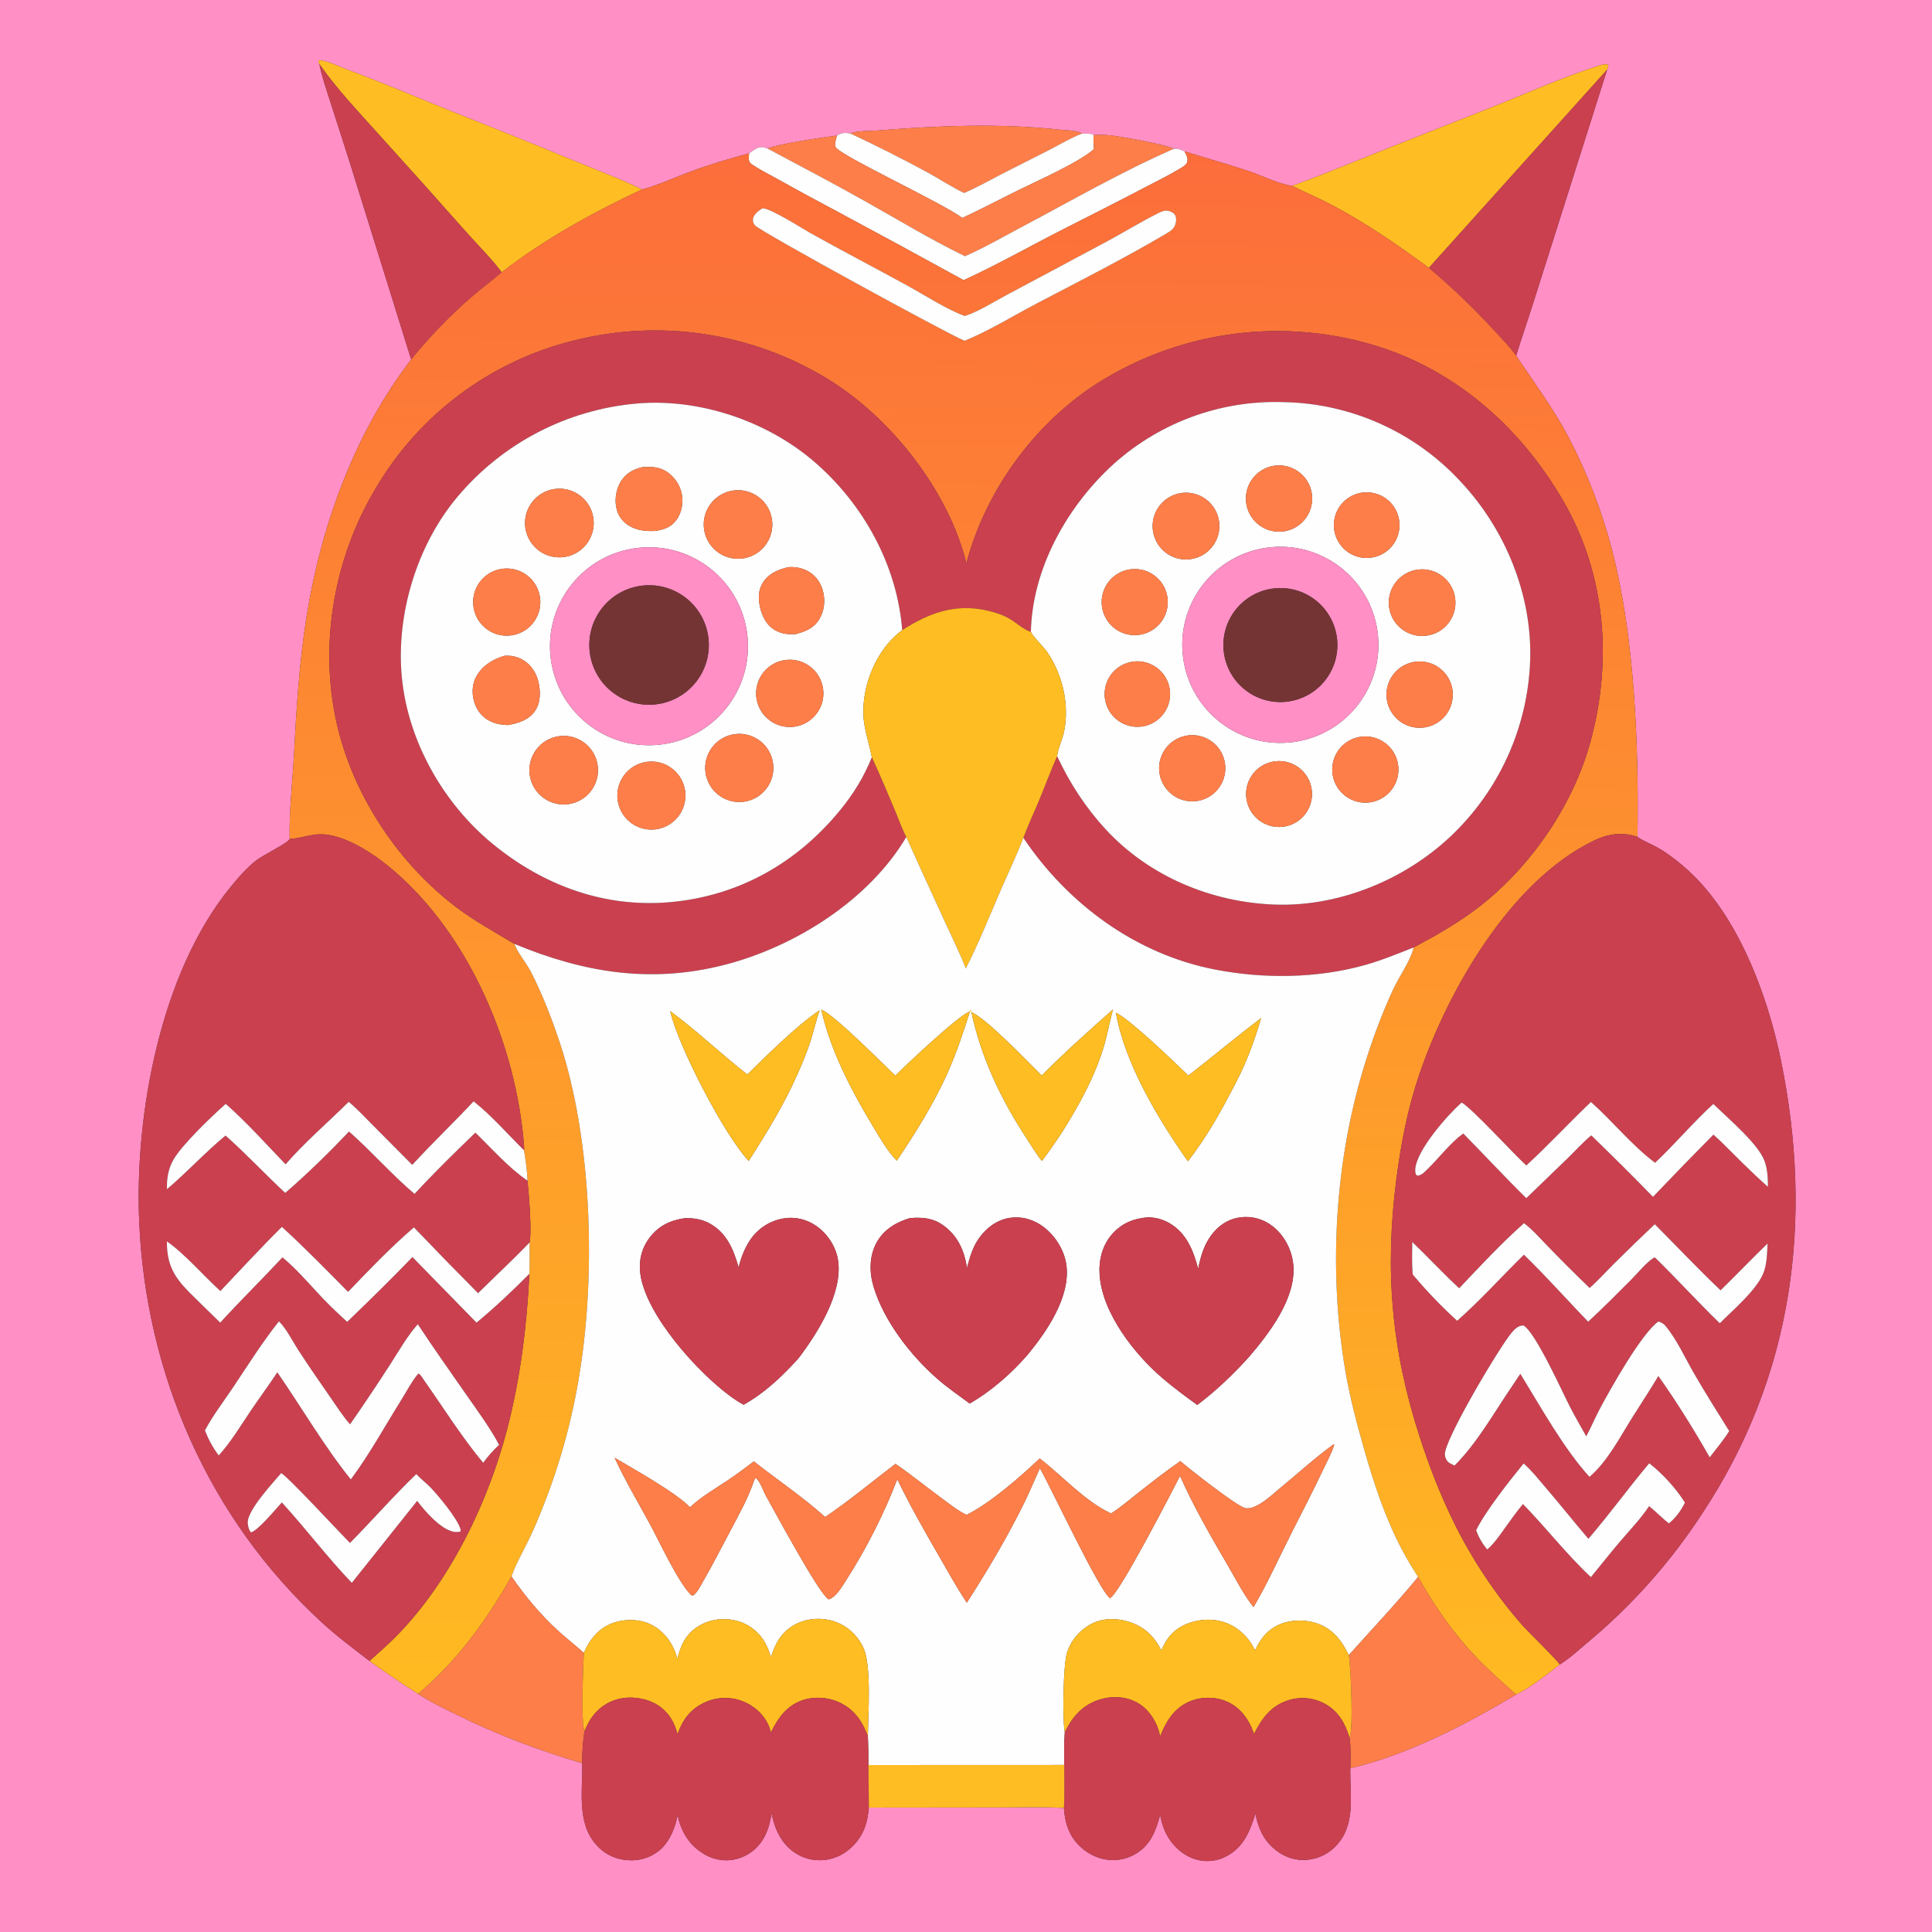 <?xml version="1.0" encoding="utf-8" ?>
<svg xmlns="http://www.w3.org/2000/svg" xmlns:xlink="http://www.w3.org/1999/xlink" width="1024" height="1024">
	<rect width="100%" height="100%" fill="#333333" stroke="none"/>
	<path fill="#FF8FC5" d="M0 0L1024 0L1024 1024L0 1024L0 0ZM340.232 100.412C329.186 94.977 317.463 90.595 306.066 85.926C284.265 76.905 262.383 68.083 240.422 59.46C221.302 51.752 202.338 43.592 182.988 36.482C178.701 34.906 173.786 32.28 169.247 31.897L168.702 32.448L169.26 33.91C170.69 40.993 173.152 47.944 175.356 54.817L185.285 85.775L217.93 190.56C188.227 229.082 170.417 277.931 162.674 325.636C158.706 350.081 157.118 375.029 155.835 399.742C155.065 414.582 153.199 429.844 153.523 444.663C153.431 444.814 153.357 444.976 153.247 445.115C151.535 447.283 139.436 453.296 136.047 455.853C130.913 459.725 125.904 465.591 121.876 470.549C85.276 515.603 71.4 590.109 73.762 647.01C77.12 727.943 110.57 804.82 170.472 859.828C178.466 867.169 187.231 873.753 195.845 880.339C204.269 886.412 212.87 892.237 221.637 897.804C228.25 902.169 235.494 905.587 242.591 909.084C264.242 919.753 285.5 927.684 308.617 934.536C308.89 949.993 305.231 967.84 317.769 979.57C322.8 984.278 329.472 986.411 336.312 985.948C342.611 985.522 348.445 982.657 352.432 977.734C356.107 973.196 357.949 967.773 359.167 962.142C360.865 970.257 364.779 977.112 371.763 981.826C377.024 985.378 383.256 986.873 389.508 985.499C395.734 984.167 401.131 980.317 404.418 974.864C407.025 970.611 408.05 966.087 408.988 961.25C410.592 969.495 414.217 977.335 421.467 982.111C426.863 985.632 433.456 986.812 439.738 985.38C446.516 983.851 452.38 979.251 456.025 973.4C459.036 968.567 459.946 963.585 460.518 958.049L530.517 957.969C541.571 958.005 552.908 957.536 563.928 958.265C564.165 962.796 565.13 967.548 567.175 971.614C570.376 977.978 576.537 982.969 583.365 984.972C589.473 986.746 596.041 985.958 601.557 982.791C609.74 978.127 612.55 970.556 614.881 962.005C615.538 965.038 616.268 967.999 617.584 970.825C620.629 977.366 626.05 982.897 632.966 985.25C638.57 987.181 644.725 986.69 649.953 983.896C659.272 978.957 662.368 970.709 665.403 961.305C666.601 967.302 668.479 972.644 672.656 977.298C677.17 982.327 683.462 985.713 690.293 985.831C696.703 985.974 702.897 983.512 707.458 979.006C719.027 967.557 715.368 951.844 715.688 937.206C746.743 929.874 776.287 914.249 803.576 898.158C811.794 894.047 819.415 887.782 826.715 882.232C831.937 878.949 836.893 874.386 841.61 870.42C865.18 850.739 885.672 827.641 902.405 801.894C950.632 728.899 961.307 646.302 943.825 561.486C936.559 526.234 920.294 482.98 892.322 459.181C887.927 455.441 883.159 451.782 878.096 448.99C874.995 447.279 871.393 445.938 868.482 443.963L867.905 443.563C868.619 395.4 866.475 338.302 854.453 291.689C849.053 270.861 841.29 250.719 831.315 231.654C823.325 216.488 813.071 202.778 803.6 188.547C806.449 179.171 809.695 169.927 812.644 160.583L851.831 36.894L852.502 34.996L852.045 34.172C849.924 33.864 847.631 34.743 845.622 35.401C827.36 41.379 809.602 49.234 791.789 56.409L739.309 77.136C721.189 84.356 703.194 91.788 684.879 98.523C677.538 97.518 668.925 93.059 661.704 90.65C650.493 86.911 639.049 83.791 627.784 80.195C627.393 80.036 626.998 79.887 626.612 79.719C624.809 78.932 624.104 78.69 622.095 78.894C618.349 76.647 593.793 72.305 588.244 71.71C585.411 71.406 582.588 71.469 579.746 71.574C578.299 70.571 575.291 70.845 573.532 70.77C573.344 70.673 573.159 70.57 572.968 70.478C570.061 69.069 565.028 69.097 561.743 68.736C529.668 65.209 497.226 66.64 465.143 69.153C460.671 69.503 454.85 69.234 450.633 70.7C447.756 70.279 446.153 70.271 443.663 71.829C436.893 72.757 411.674 76.327 406.847 78.737C404.778 77.933 403.213 77.622 401.114 78.61C399.652 79.299 398.401 80.419 397.029 81.272C386.285 84.199 375.782 87.313 365.343 91.197C357.137 94.251 348.699 98.282 340.232 100.412Z"/>
	<path fill="#FEBD23" d="M169.26 33.91L168.702 32.448L169.247 31.897C173.786 32.28 178.701 34.906 182.988 36.482C202.338 43.592 221.302 51.752 240.422 59.46C262.383 68.083 284.265 76.905 306.066 85.926C317.463 90.595 329.186 94.977 340.232 100.412C314.156 112.681 288.742 126.63 265.902 144.341C260.352 136.843 253.164 129.839 246.963 122.837C231.523 105.401 215.983 88.053 200.344 70.795C189.65 58.854 178.412 47.104 169.26 33.91Z"/>
	<path fill="#FEBD23" d="M851.831 36.894L757.337 141.978C740.803 129.788 724.452 118.541 706.275 108.848C699.263 105.109 691.985 102.049 684.879 98.523C703.194 91.788 721.189 84.356 739.309 77.136L791.789 56.409C809.602 49.234 827.36 41.379 845.622 35.401C847.631 34.743 849.924 33.864 852.045 34.172L852.502 34.996L851.831 36.894Z"/>
	<path fill="#CA404F" d="M169.26 33.91C178.412 47.104 189.65 58.854 200.344 70.795C215.983 88.053 231.523 105.401 246.963 122.837C253.164 129.839 260.352 136.843 265.902 144.341C260.721 148.793 255.206 152.847 250.041 157.321C238.563 167.263 227.465 178.751 217.93 190.56L185.285 85.775L175.356 54.817C173.152 47.944 170.69 40.993 169.26 33.91Z"/>
	<path fill="#CA404F" d="M757.337 141.978L851.831 36.894L812.644 160.583C809.695 169.927 806.449 179.171 803.6 188.547C800.3 183.966 796.204 179.795 792.378 175.651C781.427 163.692 769.723 152.444 757.337 141.978Z"/>
	<path fill="#FE7E49" d="M450.633 70.7C454.85 69.234 460.671 69.503 465.143 69.153C497.226 66.64 529.668 65.209 561.743 68.736C565.028 69.097 570.061 69.069 572.968 70.478C573.159 70.57 573.344 70.673 573.532 70.77C567.661 73.001 561.915 76.478 556.329 79.356L531.074 92.153C524.441 95.581 517.856 99.35 510.985 102.271C504.232 99.034 497.799 94.736 491.203 91.152C477.882 83.94 464.353 77.12 450.633 70.7Z"/>
	<path fill="#FEFEFE" d="M443.663 71.829C446.153 70.271 447.756 70.279 450.633 70.7C464.353 77.12 477.882 83.94 491.203 91.152C497.799 94.736 504.232 99.034 510.985 102.271C517.856 99.35 524.441 95.581 531.074 92.153L556.329 79.356C561.915 76.478 567.661 73.001 573.532 70.77C575.291 70.845 578.299 70.571 579.746 71.574C579.342 74.016 579.662 76.629 579.776 79.095C571.525 86.232 550.931 95.323 540.5 100.451C530.322 105.454 520.328 110.761 510.025 115.515C499.961 107.822 445.739 82.705 442.951 78.041C441.999 76.447 443.181 73.457 443.663 71.829Z"/>
	<path fill="#FE7E49" d="M406.847 78.737C411.674 76.327 436.893 72.757 443.663 71.829C443.181 73.457 441.999 76.447 442.951 78.041C445.739 82.705 499.961 107.822 510.025 115.515C520.328 110.761 530.322 105.454 540.5 100.451C550.931 95.323 571.525 86.232 579.776 79.095C579.662 76.629 579.342 74.016 579.746 71.574C582.588 71.469 585.411 71.406 588.244 71.71C593.793 72.305 618.349 76.647 622.095 78.894C594.411 91 567.926 106.319 541.226 120.457C531.424 125.647 521.616 131.346 511.464 135.785C493.359 126.991 476.026 116.487 458.488 106.623C441.448 97.04 424.085 87.957 406.847 78.737Z"/>
	<path fill="#FEFEFE" d="M397.029 81.272C398.401 80.419 399.652 79.299 401.114 78.61C403.213 77.622 404.778 77.933 406.847 78.737C424.085 87.957 441.448 97.04 458.488 106.623C476.026 116.487 493.359 126.991 511.464 135.785C521.616 131.346 531.424 125.647 541.226 120.457C567.926 106.319 594.411 91 622.095 78.894C624.104 78.69 624.809 78.932 626.612 79.719C626.998 79.887 627.393 80.036 627.784 80.195C628.717 82.043 629.918 83.792 629.244 85.921C628.726 87.561 626.572 88.664 625.17 89.511C619.116 93.167 612.615 96.305 606.352 99.598C592.213 107.031 577.953 114.181 563.72 121.422C546.052 130.411 528.786 140.245 510.752 148.505C487.684 135.811 464.543 123.249 441.332 110.82C431.436 105.584 421.602 100.233 411.831 94.769C407.603 92.396 403.027 90.157 399.023 87.452C398.149 86.861 397.31 86.382 397.029 85.325C396.683 84.019 396.911 82.599 397.029 81.272Z"/>
	<defs>
		<linearGradient id="gradient_0" gradientUnits="userSpaceOnUse" x1="506.715" y1="898.476" x2="513.798" y2="80.984">
			<stop offset="0" stop-color="#FFBA21"/>
			<stop offset="1" stop-color="#FC6D3B"/>
		</linearGradient>
	</defs>
	<path fill="url(#gradient_0)" d="M627.784 80.195C639.049 83.791 650.493 86.911 661.704 90.65C668.925 93.059 677.538 97.518 684.879 98.523C691.985 102.049 699.263 105.109 706.275 108.848C724.452 118.541 740.803 129.788 757.337 141.978C769.723 152.444 781.427 163.692 792.378 175.651C796.204 179.795 800.3 183.966 803.6 188.547C813.071 202.778 823.325 216.488 831.315 231.654C841.29 250.719 849.053 270.861 854.453 291.689C866.475 338.302 868.619 395.4 867.905 443.563C859.841 440.794 852.346 441.922 844.801 445.558C800.667 466.829 767.562 524.748 752.301 569.363C746.132 587.394 742.575 605.981 740.121 624.862C733.867 672.983 737.431 715.15 752.404 761.367C757.493 777.076 763.345 792.229 770.653 807.065C780.064 826.171 792.502 845.041 806.552 861.031C810.195 865.176 825.425 879.843 826.715 882.232C819.415 887.782 811.794 894.047 803.576 898.158C797.228 892.388 790.66 886.766 784.63 880.664C771.671 867.553 760.554 851.939 751.629 835.842C748.586 831.067 745.651 826.258 743.011 821.246C734.186 804.498 728.202 786.386 723.042 768.235C719.191 754.689 715.583 741.196 713.184 727.303C704.09 674.627 707.232 617.188 722.73 566.032C726.948 552.111 732.233 537.686 738.353 524.5C741.613 517.477 746.951 510.326 749.089 502.894C749.159 502.648 749.223 502.401 749.29 502.154C752.895 500.125 756.587 498.256 760.177 496.199C769.738 490.721 779.266 484.65 787.758 477.611C813.584 456.202 834.296 425.206 843.073 392.752C854.643 349.97 851.085 304.503 828.717 265.774C805.348 225.313 769.293 193.957 723.75 181.688C677.472 169.137 628.089 175.754 586.747 200.044C550.739 220.986 522.839 258.368 512.203 298.49C502.754 260.268 472.2 221.295 438.724 200.889C398.34 176.209 349.7 168.883 303.838 180.571C259.858 191.52 222.134 219.704 199.164 258.774C176.424 296.596 168.526 344.068 179.339 387.006C188.519 423.454 211.735 457.943 241.614 480.675C251.391 488.114 262.145 493.96 272.644 500.281C272.732 500.502 272.817 500.723 272.907 500.942C274.962 505.902 279.07 510.491 281.551 515.375C287.577 527.237 292.618 540.228 296.788 552.865C313.72 604.171 315.849 674.623 307.256 727.547C303.478 751.548 297.077 775.062 288.168 797.667C285.765 803.818 283.249 809.983 280.351 815.916C277.222 822.322 273.493 828.821 271.087 835.535C257.542 859.457 242.633 879.89 221.637 897.804C212.87 892.237 204.269 886.412 195.845 880.339L204.007 872.991C235.691 844.18 258.028 798.795 268.725 757.789C275.747 730.869 279.257 702.864 280.587 675.114C280.79 669.624 280.647 664.066 280.673 658.569C282.005 652.247 280.262 632.707 279.584 625.771C279.423 620.449 278.575 614.948 277.74 609.693C277.819 609.01 277.839 608.368 277.788 607.681C273.852 554.98 249.142 495.912 208.337 461.165C198.636 452.904 182.758 441.97 169.532 442.191C164.265 442.279 159.317 444.271 154.174 444.625C153.957 444.64 153.74 444.65 153.523 444.663C153.199 429.844 155.065 414.582 155.835 399.742C157.118 375.029 158.706 350.081 162.674 325.636C170.417 277.931 188.227 229.082 217.93 190.56C227.465 178.751 238.563 167.263 250.041 157.321C255.206 152.847 260.721 148.793 265.902 144.341C288.742 126.63 314.156 112.681 340.232 100.412C348.699 98.282 357.137 94.251 365.343 91.197C375.782 87.313 386.285 84.199 397.029 81.272C396.911 82.599 396.683 84.019 397.029 85.325C397.31 86.382 398.149 86.861 399.023 87.452C403.027 90.157 407.603 92.396 411.831 94.769C421.602 100.233 431.436 105.584 441.332 110.82C464.543 123.249 487.684 135.811 510.752 148.505C528.786 140.245 546.052 130.411 563.72 121.422C577.953 114.181 592.213 107.031 606.352 99.598C612.615 96.305 619.116 93.167 625.17 89.511C626.572 88.664 628.726 87.561 629.244 85.921C629.918 83.792 628.717 82.043 627.784 80.195ZM404.166 110.34C402.14 111.674 399.501 113.402 399.101 116.032C398.905 117.325 399.301 118.576 400.204 119.507C403.773 123.183 501.607 176.655 511.239 180.648C524.39 175.257 536.814 167.501 549.398 160.911C572.426 148.852 595.659 137.105 618.057 123.885C620.629 122.278 622.476 121.345 623.174 118.127C623.507 116.591 623.555 114.781 622.481 113.502C621.514 112.35 619.439 111.561 617.919 111.63C616.312 111.702 614.502 112.644 613.076 113.367C604.438 117.744 596.057 122.872 587.531 127.501L533.421 156.397C526.403 160.114 518.931 164.959 511.436 167.481C502.38 164.355 489.972 156.322 481.095 151.463C463.995 142.102 446.691 133.084 429.67 123.585C424.364 120.624 409.174 110.753 404.166 110.34Z"/>
	<path fill="#FEFEFE" d="M511.239 180.648C501.607 176.655 403.773 123.183 400.204 119.507C399.301 118.576 398.905 117.325 399.101 116.032C399.501 113.402 402.14 111.674 404.166 110.34C409.174 110.753 424.364 120.624 429.67 123.585C446.691 133.084 463.995 142.102 481.095 151.463C489.972 156.322 502.38 164.355 511.436 167.481C518.931 164.959 526.403 160.114 533.421 156.397L587.531 127.501C596.057 122.872 604.438 117.744 613.076 113.367C614.502 112.644 616.312 111.702 617.919 111.63C619.439 111.561 621.514 112.35 622.481 113.502C623.555 114.781 623.507 116.591 623.174 118.127C622.476 121.345 620.629 122.278 618.057 123.885C595.659 137.105 572.426 148.852 549.398 160.911C536.814 167.501 524.39 175.257 511.239 180.648Z"/>
	<path fill="#CA404F" d="M478.193 333.994C475.47 299.279 457.356 266.625 430.928 244.174C406.005 223.001 370.481 211.066 337.734 213.852C300.542 217.04 266.163 234.947 242.233 263.595C220.887 289.111 209.862 325.709 212.952 358.691C216.128 392.597 234.727 425.521 260.918 447.109C288.014 469.443 320.8 481.48 356.142 478.075C392.178 474.604 422.735 457.057 445.442 429.219C452.559 420.493 457.865 411.819 462.094 401.345C466.524 410.85 470.564 420.582 474.642 430.243C476.496 434.636 478.139 439.43 480.363 443.626C460.423 477.256 421.128 501.932 383.788 511.45C344.721 521.408 309.342 515.497 272.644 500.281C262.145 493.96 251.391 488.114 241.614 480.675C211.735 457.943 188.519 423.454 179.339 387.006C168.526 344.068 176.424 296.596 199.164 258.774C222.134 219.704 259.858 191.52 303.838 180.571C349.7 168.883 398.34 176.209 438.724 200.889C472.2 221.295 502.754 260.268 512.203 298.49C522.839 258.368 550.739 220.986 586.747 200.044C628.089 175.754 677.472 169.137 723.75 181.688C769.293 193.957 805.348 225.313 828.717 265.774C851.085 304.503 854.643 349.97 843.073 392.752C834.296 425.206 813.584 456.202 787.758 477.611C779.266 484.65 769.738 490.721 760.177 496.199C756.587 498.256 752.895 500.125 749.29 502.154C740.828 505.469 732.373 508.977 723.615 511.447C698.176 518.624 669.703 518.895 643.886 513.859C601.915 505.672 566.012 479.162 542.408 444.082C544.874 437.372 548.014 430.8 550.756 424.19C553.977 416.422 556.876 408.478 560.302 400.802C567.009 415.122 575.401 428.078 586.153 439.698C609.16 464.564 642.198 478.301 675.848 479.457C709.46 480.612 743.967 466.544 768.436 443.689C794.481 419.312 809.796 385.602 811.023 349.95C812.131 315.147 797.75 280.317 774.041 255.121C749.86 228.974 716.068 213.812 680.461 213.132C646.212 211.939 612.91 224.502 587.983 248.019C564.59 270.266 547.11 302.141 546.381 334.933C542.755 333.809 539.013 330.386 535.722 328.333C532.001 326.012 527.111 324.442 522.846 323.506C506.012 319.811 492.22 324.94 478.193 333.994Z"/>
	<path fill="#FEFEFE" d="M546.381 334.933C547.11 302.141 564.59 270.266 587.983 248.019C612.91 224.502 646.212 211.939 680.461 213.132C716.068 213.812 749.86 228.974 774.041 255.121C797.75 280.317 812.131 315.147 811.023 349.95C809.796 385.602 794.481 419.312 768.436 443.689C743.967 466.544 709.46 480.612 675.848 479.457C642.198 478.301 609.16 464.564 586.153 439.698C575.401 428.078 567.009 415.122 560.302 400.802C560.73 396.543 563.078 392.184 563.954 387.922C566.878 373.691 563.347 357.878 555.203 345.868C552.697 342.173 548.939 339.154 546.646 335.422C546.549 335.264 546.469 335.096 546.381 334.933ZM676.681 246.713C666.98 247.399 659.68 255.833 660.393 265.532C661.106 275.231 669.561 282.507 679.258 281.766C688.916 281.029 696.156 272.615 695.446 262.955C694.736 253.295 686.343 246.031 676.681 246.713ZM723.213 260.982C716.925 261.403 711.356 265.191 708.656 270.886C705.955 276.581 706.547 283.291 710.201 288.426C713.856 293.561 720.002 296.317 726.267 295.631C735.675 294.601 742.533 286.239 741.702 276.812C740.872 267.384 732.656 260.351 723.213 260.982ZM624.691 261.582C615.145 263.747 609.17 273.251 611.357 282.793C613.543 292.334 623.061 298.288 632.597 296.08C642.103 293.878 648.033 284.398 645.854 274.887C643.674 265.376 634.207 259.424 624.691 261.582ZM671.101 290.339C642.758 294.475 623.102 320.759 627.145 349.116C631.188 377.472 657.407 397.215 685.777 393.265C714.279 389.297 734.134 362.929 730.072 334.44C726.01 305.951 699.577 286.183 671.101 290.339ZM599.57 301.697C593.29 302.368 587.858 306.366 585.35 312.163C582.843 317.959 583.649 324.656 587.46 329.692C591.272 334.728 597.498 337.323 603.758 336.484C613.258 335.211 619.972 326.541 618.826 317.025C617.681 307.508 609.101 300.679 599.57 301.697ZM753.264 301.763C743.511 302.033 735.824 310.16 736.097 319.913C736.37 329.666 744.499 337.35 754.252 337.074C764 336.798 771.68 328.673 771.407 318.925C771.135 309.176 763.012 301.494 753.264 301.763ZM598.703 351.02C589.391 353.298 583.69 362.695 585.971 372.006C588.252 381.317 597.651 387.015 606.962 384.73C616.267 382.446 621.96 373.053 619.681 363.748C617.401 354.442 608.01 348.744 598.703 351.02ZM749.24 350.88C739.772 352.632 733.476 361.674 735.117 371.161C736.758 380.649 745.725 387.051 755.231 385.522C761.481 384.516 766.707 380.229 768.915 374.297C771.123 368.364 769.97 361.703 765.899 356.857C761.827 352.011 755.464 349.728 749.24 350.88ZM628.708 389.932C619.154 391.703 612.858 400.901 614.666 410.449C616.473 419.996 625.695 426.256 635.235 424.413C644.725 422.579 650.945 413.417 649.147 403.921C647.349 394.425 638.211 388.17 628.708 389.932ZM720.479 390.618C711.054 392.354 704.765 401.329 706.35 410.779C707.935 420.23 716.809 426.661 726.283 425.227C732.548 424.279 737.815 420.027 740.063 414.103C742.312 408.179 741.192 401.504 737.134 396.638C733.076 391.772 726.71 389.471 720.479 390.618ZM674.314 403.756C664.927 405.737 658.892 414.916 660.796 424.32C662.699 433.724 671.829 439.834 681.248 438.008C690.777 436.16 696.974 426.9 695.048 417.386C693.122 407.873 683.812 401.752 674.314 403.756Z"/>
	<path fill="#FEFEFE" d="M462.094 401.345C457.865 411.819 452.559 420.493 445.442 429.219C422.735 457.057 392.178 474.604 356.142 478.075C320.8 481.48 288.014 469.443 260.918 447.109C234.727 425.521 216.128 392.597 212.952 358.691C209.862 325.709 220.887 289.111 242.233 263.595C266.163 234.947 300.542 217.04 337.734 213.852C370.481 211.066 406.005 223.001 430.928 244.174C457.356 266.625 475.47 299.279 478.193 333.994C467.388 341.901 460.349 355.6 458.285 368.608C456.103 382.359 459.478 388.713 462.094 401.345ZM340.468 247.589C335.542 248.81 331.713 250.797 328.979 255.309C326.386 259.587 325.571 265.485 326.941 270.298C328.034 274.137 330.672 277.209 334.175 279.081C338.274 281.271 343.053 281.674 347.62 281.381C352.286 280.576 355.845 279.361 358.721 275.281C361.379 271.513 362.211 266.325 361.357 261.842C360.396 257.004 357.536 252.752 353.418 250.036C349.184 247.295 345.281 247.382 340.468 247.589ZM293.563 259.238C283.588 260.857 276.84 270.292 278.531 280.255C280.223 290.218 289.706 296.897 299.657 295.133C309.506 293.387 316.101 284.022 314.427 274.161C312.753 264.3 303.436 257.636 293.563 259.238ZM387.002 260.301C377.355 262.575 371.309 272.16 373.412 281.846C375.515 291.532 384.992 297.747 394.714 295.816C401.157 294.536 406.409 289.878 408.448 283.633C410.488 277.388 408.999 270.528 404.553 265.691C400.107 260.854 393.397 258.793 387.002 260.301ZM338.028 290.395C309.276 293.675 288.607 319.613 291.83 348.372C295.054 377.131 320.952 397.85 349.717 394.682C378.561 391.505 399.349 365.52 396.117 336.683C392.885 307.845 366.859 287.107 338.028 290.395ZM417.883 300.597C412.59 301.805 407.608 303.86 404.484 308.571C401.763 312.673 401.819 317.447 402.903 322.093C403.999 326.789 406.296 331.281 410.536 333.849C414.159 336.042 417.758 336.347 421.895 336.038C427.165 334.612 431.41 332.929 434.372 327.979C437.042 323.519 437.473 317.861 436.096 312.905C434.929 308.707 432.229 305.002 428.413 302.841C425.16 300.999 421.578 300.378 417.883 300.597ZM266.805 301.405C257.042 302.381 249.908 311.071 250.853 320.837C251.797 330.603 260.463 337.766 270.232 336.854C280.047 335.939 287.251 327.223 286.302 317.41C285.354 307.598 276.614 300.423 266.805 301.405ZM267.318 347.6C261.239 349.376 255.637 352.813 252.485 358.495C250.084 362.824 249.995 367.935 251.519 372.579C252.928 376.87 255.835 380.313 259.915 382.281C262.894 383.719 265.81 384.22 269.089 384.3C274.678 383.354 280.218 381.673 283.608 376.756C286.577 372.45 286.557 366.501 285.411 361.565C284.303 356.796 281.647 352.48 277.402 349.909C274.308 348.035 270.894 347.332 267.318 347.6ZM415.145 350.002C408.853 351.241 403.711 355.763 401.679 361.844C399.647 367.926 401.037 374.631 405.319 379.403C409.602 384.176 416.117 386.281 422.383 384.916C431.936 382.836 438.031 373.45 436.047 363.876C434.062 354.303 424.738 348.114 415.145 350.002ZM387.781 389.419C378.037 391.665 371.971 401.399 374.248 411.136C376.525 420.873 386.279 426.908 396.009 424.6C405.694 422.302 411.696 412.601 409.429 402.908C407.162 393.215 397.481 387.183 387.781 389.419ZM294.652 390.502C284.812 392.792 278.726 402.667 281.103 412.486C283.481 422.306 293.409 428.304 303.207 425.839C312.883 423.405 318.789 413.628 316.441 403.931C314.094 394.234 304.37 388.241 294.652 390.502ZM343.669 403.703C337.2 404.274 331.537 408.278 328.843 414.188C326.149 420.097 326.84 426.999 330.653 432.256C334.465 437.514 340.809 440.316 347.263 439.593C357.08 438.492 364.185 429.7 363.2 419.872C362.216 410.043 353.509 402.835 343.669 403.703Z"/>
	<path fill="#FE7E49" d="M679.258 281.766C669.561 282.507 661.106 275.231 660.393 265.532C659.68 255.833 666.98 247.399 676.681 246.713C686.343 246.031 694.736 253.295 695.446 262.955C696.156 272.615 688.916 281.029 679.258 281.766Z"/>
	<path fill="#FE7E49" d="M347.62 281.381C343.053 281.674 338.274 281.271 334.175 279.081C330.672 277.209 328.034 274.137 326.941 270.298C325.571 265.485 326.386 259.587 328.979 255.309C331.713 250.797 335.542 248.81 340.468 247.589C345.281 247.382 349.184 247.295 353.418 250.036C357.536 252.752 360.396 257.004 361.357 261.842C362.211 266.325 361.379 271.513 358.721 275.281C355.845 279.361 352.286 280.576 347.62 281.381Z"/>
	<path fill="#FE7E49" d="M299.657 295.133C289.706 296.897 280.223 290.218 278.531 280.255C276.84 270.292 283.588 260.857 293.563 259.238C303.436 257.636 312.753 264.3 314.427 274.161C316.101 284.022 309.506 293.387 299.657 295.133Z"/>
	<path fill="#FE7E49" d="M394.714 295.816C384.992 297.747 375.515 291.532 373.412 281.846C371.309 272.16 377.355 262.575 387.002 260.301C393.397 258.793 400.107 260.854 404.553 265.691C408.999 270.528 410.488 277.388 408.448 283.633C406.409 289.878 401.157 294.536 394.714 295.816Z"/>
	<path fill="#FE7E49" d="M726.267 295.631C720.002 296.317 713.856 293.561 710.201 288.426C706.547 283.291 705.955 276.581 708.656 270.886C711.356 265.191 716.925 261.403 723.213 260.982C732.656 260.351 740.872 267.384 741.702 276.812C742.533 286.239 735.675 294.601 726.267 295.631Z"/>
	<path fill="#FE7E49" d="M632.597 296.08C623.061 298.288 613.543 292.334 611.357 282.793C609.17 273.251 615.145 263.747 624.691 261.582C634.207 259.424 643.674 265.376 645.854 274.887C648.033 284.398 642.103 293.878 632.597 296.08Z"/>
	<path fill="#FF8FC5" d="M349.717 394.682C320.952 397.85 295.054 377.131 291.83 348.372C288.607 319.613 309.276 293.675 338.028 290.395C366.859 287.107 392.885 307.845 396.117 336.683C399.349 365.52 378.561 391.505 349.717 394.682ZM340.851 310.351C323.49 312.099 310.815 327.561 312.505 344.927C314.196 362.293 329.615 375.02 346.987 373.387C364.44 371.746 377.24 356.238 375.541 338.79C373.843 321.343 358.293 308.595 340.851 310.351Z"/>
	<path fill="#FF8FC5" d="M685.777 393.265C657.407 397.215 631.188 377.472 627.145 349.116C623.102 320.759 642.758 294.475 671.101 290.339C699.577 286.183 726.01 305.951 730.072 334.44C734.134 362.929 714.279 389.297 685.777 393.265ZM673.73 312.079C657.414 314.764 646.288 330.065 648.763 346.413C651.239 362.761 666.396 374.082 682.775 371.817C693.558 370.325 702.705 363.147 706.718 353.028C710.731 342.91 708.991 331.414 702.162 322.937C695.332 314.46 684.471 310.312 673.73 312.079Z"/>
	<path fill="#FE7E49" d="M421.895 336.038C417.758 336.347 414.159 336.042 410.536 333.849C406.296 331.281 403.999 326.789 402.903 322.093C401.819 317.447 401.763 312.673 404.484 308.571C407.608 303.86 412.59 301.805 417.883 300.597C421.578 300.378 425.16 300.999 428.413 302.841C432.229 305.002 434.929 308.707 436.096 312.905C437.473 317.861 437.042 323.519 434.372 327.979C431.41 332.929 427.165 334.612 421.895 336.038Z"/>
	<path fill="#FE7E49" d="M270.232 336.854C260.463 337.766 251.797 330.603 250.853 320.837C249.908 311.071 257.042 302.381 266.805 301.405C276.614 300.423 285.354 307.598 286.302 317.41C287.251 327.223 280.047 335.939 270.232 336.854Z"/>
	<path fill="#FE7E49" d="M603.758 336.484C597.498 337.323 591.272 334.728 587.46 329.692C583.649 324.656 582.843 317.959 585.35 312.163C587.858 306.366 593.29 302.368 599.57 301.697C609.101 300.679 617.681 307.508 618.826 317.025C619.972 326.541 613.258 335.211 603.758 336.484Z"/>
	<path fill="#FE7E49" d="M754.252 337.074C744.499 337.35 736.37 329.666 736.097 319.913C735.824 310.16 743.511 302.033 753.264 301.763C763.012 301.494 771.135 309.176 771.407 318.925C771.68 328.673 764 336.798 754.252 337.074Z"/>
	<path fill="#743434" d="M346.987 373.387C329.615 375.02 314.196 362.293 312.505 344.927C310.815 327.561 323.49 312.099 340.851 310.351C358.293 308.595 373.843 321.343 375.541 338.79C377.24 356.238 364.44 371.746 346.987 373.387Z"/>
	<path fill="#743434" d="M682.775 371.817C666.396 374.082 651.239 362.761 648.763 346.413C646.288 330.065 657.414 314.764 673.73 312.079C684.471 310.312 695.332 314.46 702.162 322.937C708.991 331.414 710.731 342.91 706.718 353.028C702.705 363.147 693.558 370.325 682.775 371.817Z"/>
	<path fill="#FEBD23" d="M478.193 333.994C492.22 324.94 506.012 319.811 522.846 323.506C527.111 324.442 532.001 326.012 535.722 328.333C539.013 330.386 542.755 333.809 546.381 334.933C546.469 335.096 546.549 335.264 546.646 335.422C548.939 339.154 552.697 342.173 555.203 345.868C563.347 357.878 566.878 373.691 563.954 387.922C563.078 392.184 560.73 396.543 560.302 400.802C556.876 408.478 553.977 416.422 550.756 424.19C548.014 430.8 544.874 437.372 542.408 444.082C538.594 453.9 534.025 463.41 529.855 473.08C524.038 486.573 518.555 500.226 511.89 513.335C508.94 505.543 505.118 497.972 501.66 490.387C494.556 474.804 487.298 459.284 480.363 443.626C478.139 439.43 476.496 434.636 474.642 430.243C470.564 420.582 466.524 410.85 462.094 401.345C459.478 388.713 456.103 382.359 458.285 368.608C460.349 355.6 467.388 341.901 478.193 333.994Z"/>
	<path fill="#FE7E49" d="M269.089 384.3C265.81 384.22 262.894 383.719 259.915 382.281C255.835 380.313 252.928 376.87 251.519 372.579C249.995 367.935 250.084 362.824 252.485 358.495C255.637 352.813 261.239 349.376 267.318 347.6C270.894 347.332 274.308 348.035 277.402 349.909C281.647 352.48 284.303 356.796 285.411 361.565C286.557 366.501 286.577 372.45 283.608 376.756C280.218 381.673 274.678 383.354 269.089 384.3Z"/>
	<path fill="#FE7E49" d="M422.383 384.916C416.117 386.281 409.602 384.176 405.319 379.403C401.037 374.631 399.647 367.926 401.679 361.844C403.711 355.763 408.853 351.241 415.145 350.002C424.738 348.114 434.062 354.303 436.047 363.876C438.031 373.45 431.936 382.836 422.383 384.916Z"/>
	<path fill="#FE7E49" d="M606.962 384.73C597.651 387.015 588.252 381.317 585.971 372.006C583.69 362.695 589.391 353.298 598.703 351.02C608.01 348.744 617.401 354.442 619.681 363.748C621.96 373.053 616.267 382.446 606.962 384.73Z"/>
	<path fill="#FE7E49" d="M755.231 385.522C745.725 387.051 736.758 380.649 735.117 371.161C733.476 361.674 739.772 352.632 749.24 350.88C755.464 349.728 761.827 352.011 765.899 356.857C769.97 361.703 771.123 368.364 768.915 374.297C766.707 380.229 761.481 384.516 755.231 385.522Z"/>
	<path fill="#FE7E49" d="M396.009 424.6C386.279 426.908 376.525 420.873 374.248 411.136C371.971 401.399 378.037 391.665 387.781 389.419C397.481 387.183 407.162 393.215 409.429 402.908C411.696 412.601 405.694 422.302 396.009 424.6Z"/>
	<path fill="#FE7E49" d="M635.235 424.413C625.695 426.256 616.473 419.996 614.666 410.449C612.858 400.901 619.154 391.703 628.708 389.932C638.211 388.17 647.349 394.425 649.147 403.921C650.945 413.417 644.725 422.579 635.235 424.413Z"/>
	<path fill="#FE7E49" d="M303.207 425.839C293.409 428.304 283.481 422.306 281.103 412.486C278.726 402.667 284.812 392.792 294.652 390.502C304.37 388.241 314.094 394.234 316.441 403.931C318.789 413.628 312.883 423.405 303.207 425.839Z"/>
	<path fill="#FE7E49" d="M726.283 425.227C716.809 426.661 707.935 420.23 706.35 410.779C704.765 401.329 711.054 392.354 720.479 390.618C726.71 389.471 733.076 391.772 737.134 396.638C741.192 401.504 742.312 408.179 740.063 414.103C737.815 420.027 732.548 424.279 726.283 425.227Z"/>
	<path fill="#FE7E49" d="M347.263 439.593C340.809 440.316 334.465 437.514 330.653 432.256C326.84 426.999 326.149 420.097 328.843 414.188C331.537 408.278 337.2 404.274 343.669 403.703C353.509 402.835 362.216 410.043 363.2 419.872C364.185 429.7 357.08 438.492 347.263 439.593Z"/>
	<path fill="#FE7E49" d="M681.248 438.008C671.829 439.834 662.699 433.724 660.796 424.32C658.892 414.916 664.927 405.737 674.314 403.756C683.812 401.752 693.122 407.873 695.048 417.386C696.974 426.9 690.777 436.16 681.248 438.008Z"/>
	<path fill="#CA404F" d="M153.523 444.663C153.74 444.65 153.957 444.64 154.174 444.625C159.317 444.271 164.265 442.279 169.532 442.191C182.758 441.97 198.636 452.904 208.337 461.165C249.142 495.912 273.852 554.98 277.788 607.681C277.839 608.368 277.819 609.01 277.74 609.693C269.405 601.427 260.135 590.899 251.024 583.728C240.351 595.117 229.049 605.924 218.506 617.407L197.706 596.484C193.52 592.28 189.391 587.78 184.827 583.993C173.704 594.976 161.624 605.336 151.358 617.107C140.982 606.285 130.884 595.02 119.653 585.065C112.41 591.419 96.188 606.942 91.778 614.913C89.815 618.461 88.782 622.457 88.548 626.494C88.474 627.761 88.487 629.034 88.507 630.302C99.212 621.21 108.775 610.761 119.536 601.857C130.507 611.582 140.46 622.305 151.171 632.284C162.877 622.167 174.336 610.942 185.007 599.734C196.962 610.306 207.541 622.482 219.721 632.8C230.019 621.639 241.023 610.864 251.966 600.33C260.628 608.74 269.612 618.995 279.584 625.771C280.262 632.707 282.005 652.247 280.673 658.569C271.804 667.758 262.473 676.453 253.374 685.41C241.94 673.883 230.606 662.257 219.372 650.534C207.072 661.139 195.725 672.985 184.492 684.704C172.915 673.008 161.572 661.383 149.412 650.274C138.25 661.294 127.627 672.92 116.803 684.274C107.934 676.227 97.927 664.547 88.465 657.948C88.375 669.902 92.008 676.529 100.192 684.818C105.665 690.258 111.175 695.661 116.721 701.026C127.473 689.236 138.864 678.096 149.714 666.424C157.274 672.689 163.726 680.343 170.453 687.479C174.775 692.063 179.376 696.367 184.003 700.639C195.676 689.4 207.357 677.937 218.61 666.28L252.572 701.037C262.133 693.118 271.875 683.97 280.587 675.114C279.257 702.864 275.747 730.869 268.725 757.789C258.028 798.795 235.691 844.18 204.007 872.991L195.845 880.339C187.231 873.753 178.466 867.169 170.472 859.828C110.57 804.82 77.12 727.943 73.762 647.01C71.4 590.109 85.276 515.603 121.876 470.549C125.904 465.591 130.913 459.725 136.047 455.853C139.436 453.296 151.535 447.283 153.247 445.115C153.357 444.976 153.431 444.814 153.523 444.663ZM147.839 700.334C138.954 711.516 131.382 723.624 123.438 735.474C118.493 742.85 112.788 750.32 108.606 758.134C110.552 763.136 112.727 767.122 115.94 771.424C122.373 764.323 127.438 755.8 132.796 747.868C137.449 740.979 142.411 734.285 146.998 727.355C159.661 745.718 172.105 766.977 185.942 784.125C195.817 770.906 203.934 755.943 212.713 741.944C215.588 737.359 218.228 732.124 221.738 728.005C223.012 728.573 223.71 730.062 224.518 731.194C234.924 745.939 244.543 761.439 256.096 775.31C258.613 771.847 261.376 768.684 264.527 765.779C259.696 756.719 253.567 748.449 247.71 740.039C238.908 727.4 229.902 714.696 221.429 701.846C215.595 708.497 211.222 716.36 206.428 723.769C199.654 734.276 192.691 744.659 185.542 754.915C181.496 750.346 178.195 745.061 174.715 740.055C169.075 731.942 163.473 723.859 158.103 715.562C155.095 710.915 151.748 704.155 147.839 700.334ZM149.025 780.786C144.725 785.89 130.84 800.623 131.307 807.272C131.416 808.814 131.877 811.144 133.083 812.184C136.958 811.035 146.202 799.77 149.381 796.324C162.075 810.206 173.475 825.366 186.47 838.939L221.104 795.504C225.194 800.917 233.644 810.75 240.684 811.9C241.752 812.075 242.742 811.991 243.81 811.871C244.313 810.942 244.303 811.355 244.022 810.345C242.516 804.942 232.079 792.369 228.142 788.342C225.744 785.891 222.963 783.794 220.632 781.296C208.451 793.001 197.372 805.788 185.487 817.797C179.73 811.99 152.398 782.417 149.025 780.786Z"/>
	<path fill="#CA404F" d="M826.715 882.232C825.425 879.843 810.195 865.176 806.552 861.031C792.502 845.041 780.064 826.171 770.653 807.065C763.345 792.229 757.493 777.076 752.404 761.367C737.431 715.15 733.867 672.983 740.121 624.862C742.575 605.981 746.132 587.394 752.301 569.363C767.562 524.748 800.667 466.829 844.801 445.558C852.346 441.922 859.841 440.794 867.905 443.563L868.482 443.963C871.393 445.938 874.995 447.279 878.096 448.99C883.159 451.782 887.927 455.441 892.322 459.181C920.294 482.98 936.559 526.234 943.825 561.486C961.307 646.302 950.632 728.899 902.405 801.894C885.672 827.641 865.18 850.739 841.61 870.42C836.893 874.386 831.937 878.949 826.715 882.232ZM774.671 584.359C767.132 591.098 750.837 609.531 750.118 619.674C750.05 620.627 750.167 621.419 750.361 622.347L751.115 623.127C753.418 623.16 755.347 620.901 756.891 619.388C763.082 613.325 768.546 605.905 775.551 600.773C786.754 612.142 797.587 623.89 808.983 635.062L830.881 613.895C834.985 609.883 839.012 605.428 843.418 601.769C854.454 612.517 865.405 623.279 876.111 634.357C886.682 623.262 897.362 612.272 908.149 601.386L911.909 604.822C920.171 613.004 928.316 621.375 937.061 629.043C936.991 624.254 936.881 619.701 935.157 615.155C931.842 606.415 917.135 593.844 910.243 587.152C909.533 586.463 908.824 585.779 908.084 585.123C897.25 595.034 887.861 606.268 877.239 616.304C864.914 607.082 854.777 594.332 843.243 584.067C831.624 595.081 820.781 606.9 808.978 617.717C802.063 611.45 780.064 587.24 774.671 584.359ZM807.776 648.297C795.709 659.008 784.506 671.088 773.397 682.792C764.827 674.912 756.927 666.307 748.518 658.25C748.456 663.991 748.264 669.761 748.762 675.487C755.963 684.108 764.032 692.494 772.325 700.056C784.776 689.024 795.864 676.674 807.704 665.027C819.449 676.369 830.366 688.8 841.765 700.519C849.605 693.3 857.086 685.733 864.615 678.195C868.237 674.568 872.49 669.149 876.736 666.521L877.339 666.659C888.952 678.012 899.861 690.077 911.527 701.364C918.494 694.339 931.907 683.063 934.993 673.809C936.567 669.09 936.608 663.992 936.845 659.069C928.415 667.214 920.342 675.716 911.933 683.887C900.012 672.535 888.654 660.544 877.063 648.854C869.742 655.786 862.502 662.804 855.346 669.906C851.108 674.133 847.03 678.707 842.533 682.649C835.151 675.539 827.893 668.3 820.762 660.938C816.627 656.735 812.439 651.894 807.776 648.297ZM879.005 700.417C870.157 706.514 853.336 736.506 847.728 747.106C845.268 751.757 843.253 756.654 840.749 761.27C837.835 756.118 834.871 750.971 832.151 745.715C828.163 738.01 813.579 705.451 807.33 702.478C804.63 702.688 802.991 704.258 801.279 706.26C794.84 713.785 765.347 763.394 765.809 770.952C765.903 772.478 766.616 774.156 767.844 775.12C768.456 775.6 769.203 775.913 769.895 776.258C770.109 776.365 770.321 776.479 770.535 776.586C770.663 776.651 770.793 776.712 770.923 776.775C782.806 764.974 791.6 749.122 801.017 735.305L805.805 728.136C816.48 745.501 828.895 767.921 842.462 782.773C852.084 774.506 858.42 762.002 865.098 751.371C869.716 744.017 874.513 736.769 878.967 729.314C888.86 743.285 897.709 757.551 906.183 772.425C909.642 767.879 913.513 763.323 916.533 758.488C910.18 748.328 903.732 738.11 897.748 727.732C893.091 719.654 888.687 709.843 882.686 702.683C881.649 701.447 880.492 700.976 879.005 700.417ZM874.139 775.56C863.104 788.653 853.031 802.629 841.888 815.595C834.07 806.418 826.554 796.984 818.705 787.839C815.191 783.744 811.635 779.178 807.532 775.667C800.235 784.7 787.37 800.812 782.367 811.112C783.862 814.981 785.572 818.103 788.291 821.257C792.038 817.907 794.837 813.853 797.721 809.768C800.799 805.509 803.831 801.219 807.2 797.183C819.488 809.784 830.355 823.901 843.222 835.909C848.46 829.531 853.563 823.012 858.922 816.737C864.079 810.698 869.674 804.924 874.06 798.284C877.659 801.213 880.929 804.608 884.561 807.446C888.407 804.195 890.818 800.891 893.067 796.39C888.143 788.674 881.333 781.215 874.139 775.56Z"/>
	<path fill="#FEFEFE" d="M480.363 443.626C487.298 459.284 494.556 474.804 501.66 490.387C505.118 497.972 508.94 505.543 511.89 513.335C518.555 500.226 524.038 486.573 529.855 473.08C534.025 463.41 538.594 453.9 542.408 444.082C566.012 479.162 601.915 505.672 643.886 513.859C669.703 518.895 698.176 518.624 723.615 511.447C732.373 508.977 740.828 505.469 749.29 502.154C749.223 502.401 749.159 502.648 749.089 502.894C746.951 510.326 741.613 517.477 738.353 524.5C732.233 537.686 726.948 552.111 722.73 566.032C707.232 617.188 704.09 674.627 713.184 727.303C715.583 741.196 719.191 754.689 723.042 768.235C728.202 786.386 734.186 804.498 743.011 821.246C745.651 826.258 748.586 831.067 751.629 835.842C739.922 850.088 727.162 863.512 714.891 877.277C711.285 869.769 706.507 863.4 698.303 860.53C691.553 858.169 683.184 858.356 676.789 861.638C671.047 864.585 667.894 869.007 665.227 874.67C661.851 867.822 656.301 862.298 648.932 859.832C641.701 857.412 633.079 858.33 626.377 861.946C620.92 864.891 617.897 869.171 615.566 874.771C611.719 867.264 606.732 862.321 598.605 859.679C592.017 857.538 584.982 857.451 578.668 860.596C572.475 863.742 567.777 869.208 565.599 875.804C563.505 882.101 563.058 911.268 564.354 918.149C563.905 923.913 564.038 929.706 564.057 935.483L460.288 935.524C460.335 930.356 460.204 925.228 459.993 920.066C460.119 908.984 462.011 882.776 457.607 873.332C454.633 866.953 449.365 861.95 442.712 859.571C436.034 857.182 428.142 857.545 421.816 860.803C414.375 864.635 411.015 870.703 408.624 878.336C407.792 875.697 406.841 873.046 405.464 870.633C402.144 864.732 396.51 860.486 389.922 858.921C383.286 857.321 376.103 858.26 370.278 861.876C363.504 866.079 360.781 871.843 359.041 879.276C358.642 877.876 358.229 876.477 357.684 875.125C355.093 868.703 350.18 863.102 343.7 860.439C337.528 857.903 329.502 858.123 323.372 860.813C316.688 863.745 312.182 869.491 309.455 876.069C305.054 872.103 300.348 868.496 295.973 864.503C286.444 855.804 278.413 846.14 271.087 835.535C273.493 828.821 277.222 822.322 280.351 815.916C283.249 809.983 285.765 803.818 288.168 797.667C297.077 775.062 303.478 751.548 307.256 727.547C315.849 674.623 313.72 604.171 296.788 552.865C292.618 540.228 287.577 527.237 281.551 515.375C279.07 510.491 274.962 505.902 272.907 500.942C272.817 500.723 272.732 500.502 272.644 500.281C309.342 515.497 344.721 521.408 383.788 511.45C421.128 501.932 460.423 477.256 480.363 443.626ZM435.298 535.131C440.254 557.131 451.315 578.101 462.853 597.278C466.52 603.372 470.364 610.056 475.311 615.187C484.988 600.808 494.657 585.433 501.802 569.602C506.935 558.228 510.746 546.651 514.511 534.783C519.585 559.711 530.274 582.334 544.193 603.504C546.765 607.417 549.256 611.775 552.27 615.333C556.045 610.254 559.665 605.062 563.126 599.764C571.929 585.739 580.021 571.093 584.896 555.182C586.935 548.53 588.033 541.653 589.95 534.988C577.115 546.36 564.222 557.876 552.135 570.041C545.118 563.193 521.558 538.325 514.046 536.161C509.113 537.168 480.01 564.633 474.552 570.115C467.444 563.366 441.708 537.396 435.298 535.131ZM355.219 535.893C359.279 554.065 383.966 601.777 396.851 615.339C406.304 600.468 415.334 585.873 422.495 569.728C425.218 563.638 427.758 557.571 429.773 551.198C431.423 545.979 432.601 540.55 434.43 535.402C421.344 544.422 407.575 558.353 396.11 569.493C382.185 558.709 369.414 546.341 355.219 535.893ZM591.444 536.726C596.302 564.049 613.839 593.013 629.591 615.487C639.594 602.83 647.931 587.672 655.281 573.315C660.97 562.468 664.92 551.358 668.4 539.652C655.275 549.513 642.823 560.047 629.866 570.086C622.415 562.918 599.305 540.573 591.444 536.726ZM608.476 645.196C600.93 645.767 594.637 648.281 589.499 654.06C584.158 660.067 582.262 668.035 582.83 675.899C584.288 696.097 601.309 717.767 616.123 730.431C622.039 735.489 628.274 740.076 634.571 744.643C644.466 737.251 653.725 728.317 662.013 719.175C672.73 706.63 687.013 688.105 685.487 670.531C684.807 662.709 680.906 655.001 674.725 650.087C669.71 646.099 663.483 644.332 657.131 645.259C650.627 646.208 645.47 649.802 641.703 655.09C637.955 660.352 636.293 666.244 635.064 672.499C632.543 662.904 628.887 653.534 619.823 648.296C616.276 646.246 612.557 645.264 608.476 645.196ZM363.038 645.648C355.262 646.758 349.014 649.683 344.191 656.134C339.852 661.938 338.383 668.739 339.487 675.857C342.831 697.426 369.711 727.362 387.404 740.251C389.552 741.83 391.805 743.262 394.146 744.536C405.471 738.161 414.362 729.649 423.058 720.126C433.065 706.995 446.626 685.727 444.234 668.299C443.249 661.121 438.885 654.288 433.037 650.05C427.829 646.276 421.529 644.711 415.177 645.819C408.025 647.042 401.685 651.139 397.633 657.158C394.672 661.515 392.735 666.668 391.478 671.76C388.831 662.372 385.225 653.48 376.204 648.497C372.183 646.277 367.589 645.501 363.038 645.648ZM482.358 645.606C475.098 647.715 468.547 651.579 464.726 658.391C460.637 665.678 460.686 674.366 463.061 682.173C468.562 700.262 482.589 718.322 496.653 730.672C502.151 735.501 508.1 739.539 513.952 743.895C525.523 737.259 536.163 727.873 544.89 717.775C554.821 705.664 567.122 687.737 565.286 671.153C564.393 663.088 559.591 655.289 553.207 650.367C548.027 646.374 541.528 644.497 535.027 645.528C528.198 646.611 522.48 651.05 518.634 656.65C515.386 661.379 514.023 666.534 512.516 671.989C511.136 662.929 507.811 655.321 500.286 649.702C494.722 645.548 489.021 645.082 482.358 645.606ZM706.843 765.516L706.472 765.783C697.011 772.68 688.028 780.894 678.953 788.346C675.282 791.36 671.728 794.814 667.618 797.213C665.518 798.438 662.696 799.79 660.181 799.384C655.895 798.692 630.627 778.744 625.581 774.435C618.084 779.672 610.963 785.174 603.795 790.844C598.968 794.662 594.076 798.852 588.88 802.161C574.871 795.641 563.253 782.356 551.064 773.028C540.631 782.927 525.015 796.559 512.351 802.909C508.096 800.994 504.355 797.939 500.595 795.208C491.909 788.901 483.444 781.927 474.621 775.887C462.172 785.331 450.308 795.3 437.348 804.059C425.577 793.469 412.022 784.383 399.561 774.573C394.949 778.079 390.336 781.539 385.513 784.75C378.875 789.17 371.53 793.439 365.692 798.892C358.45 791.223 335.783 778.557 325.742 772.623C331.363 784.793 338.247 796.304 344.623 808.077C349.917 817.852 359.101 838.086 366.436 845.558L367.251 844.965L366.822 845.847C369.006 845.262 371.482 840.175 372.596 838.25C377.563 829.669 382.11 820.818 386.727 812.045C391.227 803.493 396.155 794.831 399.332 785.684L400.066 783.662L400.809 783.505C403.28 785.852 404.434 790.143 406.117 793.11C410.606 801.026 434.072 844.856 439.17 847.684C442.956 846.861 446.66 840.379 448.64 837.281C459.199 820.754 468.581 802.348 475.577 784.02C482.212 797.745 489.617 810.767 497.24 823.963C502.168 832.497 506.977 841.241 512.436 849.447C523.392 832.412 533.939 814.65 542.886 796.466C545.842 790.457 548.372 784.275 551.137 778.181L551.464 778.74C557.148 788.659 582.79 843.461 588.325 847.027C592.956 845.282 620.73 791.449 625.44 782.266C632.819 798.968 642.164 814.94 651.349 830.717C655.384 837.647 659.383 845.533 664.407 851.783C672.058 838.793 678.344 824.61 685.191 811.164C690.517 800.705 695.88 790.366 700.901 779.747C703.046 775.211 705.581 770.603 707.17 765.844L706.843 765.516Z"/>
	<path fill="#FEBD23" d="M475.311 615.187C470.364 610.056 466.52 603.372 462.853 597.278C451.315 578.101 440.254 557.131 435.298 535.131C441.708 537.396 467.444 563.366 474.552 570.115C480.01 564.633 509.113 537.168 514.046 536.161C521.558 538.325 545.118 563.193 552.135 570.041C564.222 557.876 577.115 546.36 589.95 534.988C588.033 541.653 586.935 548.53 584.896 555.182C580.021 571.093 571.929 585.739 563.126 599.764C559.665 605.062 556.045 610.254 552.27 615.333C549.256 611.775 546.765 607.417 544.193 603.504C530.274 582.334 519.585 559.711 514.511 534.783C510.746 546.651 506.935 558.228 501.802 569.602C494.657 585.433 484.988 600.808 475.311 615.187Z"/>
	<path fill="#FEBD23" d="M396.851 615.339C383.966 601.777 359.279 554.065 355.219 535.893C369.414 546.341 382.185 558.709 396.11 569.493C407.575 558.353 421.344 544.422 434.43 535.402C432.601 540.55 431.423 545.979 429.773 551.198C427.758 557.571 425.218 563.638 422.495 569.728C415.334 585.873 406.304 600.468 396.851 615.339Z"/>
	<path fill="#FEBD23" d="M629.591 615.487C613.839 593.013 596.302 564.049 591.444 536.726C599.305 540.573 622.415 562.918 629.866 570.086C642.823 560.047 655.275 549.513 668.4 539.652C664.92 551.358 660.97 562.468 655.281 573.315C647.931 587.672 639.594 602.83 629.591 615.487Z"/>
	<path fill="#FEFEFE" d="M251.024 583.728C260.135 590.899 269.405 601.427 277.74 609.693C278.575 614.948 279.423 620.449 279.584 625.771C269.612 618.995 260.628 608.74 251.966 600.33C241.023 610.864 230.019 621.639 219.721 632.8C207.541 622.482 196.962 610.306 185.007 599.734C174.336 610.942 162.877 622.167 151.171 632.284C140.46 622.305 130.507 611.582 119.536 601.857C108.775 610.761 99.212 621.21 88.507 630.302C88.487 629.034 88.474 627.761 88.548 626.494C88.782 622.457 89.815 618.461 91.778 614.913C96.188 606.942 112.41 591.419 119.653 585.065C130.884 595.02 140.982 606.285 151.358 617.107C161.624 605.336 173.704 594.976 184.827 583.993C189.391 587.78 193.52 592.28 197.706 596.484L218.506 617.407C229.049 605.924 240.351 595.117 251.024 583.728Z"/>
	<path fill="#FEFEFE" d="M775.551 600.773C768.546 605.905 763.082 613.325 756.891 619.388C755.347 620.901 753.418 623.16 751.115 623.127L750.361 622.347C750.167 621.419 750.05 620.627 750.118 619.674C750.837 609.531 767.132 591.098 774.671 584.359C780.064 587.24 802.063 611.45 808.978 617.717C820.781 606.9 831.624 595.081 843.243 584.067C854.777 594.332 864.914 607.082 877.239 616.304C887.861 606.268 897.25 595.034 908.084 585.123C908.824 585.779 909.533 586.463 910.243 587.152C917.135 593.844 931.842 606.415 935.157 615.155C936.881 619.701 936.991 624.254 937.061 629.043C928.316 621.375 920.171 613.004 911.909 604.822L908.149 601.386C897.362 612.272 886.682 623.262 876.111 634.357C865.405 623.279 854.454 612.517 843.418 601.769C839.012 605.428 834.985 609.883 830.881 613.895L808.983 635.062C797.587 623.89 786.754 612.142 775.551 600.773Z"/>
	<path fill="#CA404F" d="M634.571 744.643C628.274 740.076 622.039 735.489 616.123 730.431C601.309 717.767 584.288 696.097 582.83 675.899C582.262 668.035 584.158 660.067 589.499 654.06C594.637 648.281 600.93 645.767 608.476 645.196C612.557 645.264 616.276 646.246 619.823 648.296C628.887 653.534 632.543 662.904 635.064 672.499C636.293 666.244 637.955 660.352 641.703 655.09C645.47 649.802 650.627 646.208 657.131 645.259C663.483 644.332 669.71 646.099 674.725 650.087C680.906 655.001 684.807 662.709 685.487 670.531C687.013 688.105 672.73 706.63 662.013 719.175C653.725 728.317 644.466 737.251 634.571 744.643Z"/>
	<path fill="#CA404F" d="M394.146 744.536C391.805 743.262 389.552 741.83 387.404 740.251C369.711 727.362 342.831 697.426 339.487 675.857C338.383 668.739 339.852 661.938 344.191 656.134C349.014 649.683 355.262 646.758 363.038 645.648C367.589 645.501 372.183 646.277 376.204 648.497C385.225 653.48 388.831 662.372 391.478 671.76C392.735 666.668 394.672 661.515 397.633 657.158C401.685 651.139 408.025 647.042 415.177 645.819C421.529 644.711 427.829 646.276 433.037 650.05C438.885 654.288 443.249 661.121 444.234 668.299C446.626 685.727 433.065 706.995 423.058 720.126C414.362 729.649 405.471 738.161 394.146 744.536Z"/>
	<path fill="#CA404F" d="M513.952 743.895C508.1 739.539 502.151 735.501 496.653 730.672C482.589 718.322 468.562 700.262 463.061 682.173C460.686 674.366 460.637 665.678 464.726 658.391C468.547 651.579 475.098 647.715 482.358 645.606C489.021 645.082 494.722 645.548 500.286 649.702C507.811 655.321 511.136 662.929 512.516 671.989C514.023 666.534 515.386 661.379 518.634 656.65C522.48 651.05 528.198 646.611 535.027 645.528C541.528 644.497 548.027 646.374 553.207 650.367C559.591 655.289 564.393 663.088 565.286 671.153C567.122 687.737 554.821 705.664 544.89 717.775C536.163 727.873 525.523 737.259 513.952 743.895Z"/>
	<path fill="#FEFEFE" d="M773.397 682.792C784.506 671.088 795.709 659.008 807.776 648.297C812.439 651.894 816.627 656.735 820.762 660.938C827.893 668.3 835.151 675.539 842.533 682.649C847.03 678.707 851.108 674.133 855.346 669.906C862.502 662.804 869.742 655.786 877.063 648.854C888.654 660.544 900.012 672.535 911.933 683.887C920.342 675.716 928.415 667.214 936.845 659.069C936.608 663.992 936.567 669.09 934.993 673.809C931.907 683.063 918.494 694.339 911.527 701.364C899.861 690.077 888.952 678.012 877.339 666.659L876.736 666.521C872.49 669.149 868.237 674.568 864.615 678.195C857.086 685.733 849.605 693.3 841.765 700.519C830.366 688.8 819.449 676.369 807.704 665.027C795.864 676.674 784.776 689.024 772.325 700.056C764.032 692.494 755.963 684.108 748.762 675.487C748.264 669.761 748.456 663.991 748.518 658.25C756.927 666.307 764.827 674.912 773.397 682.792Z"/>
	<path fill="#FEFEFE" d="M253.374 685.41C262.473 676.453 271.804 667.758 280.673 658.569C280.647 664.066 280.79 669.624 280.587 675.114C271.875 683.97 262.133 693.118 252.572 701.037L218.61 666.28C207.357 677.937 195.676 689.4 184.003 700.639C179.376 696.367 174.775 692.063 170.453 687.479C163.726 680.343 157.274 672.689 149.714 666.424C138.864 678.096 127.473 689.236 116.721 701.026C111.175 695.661 105.665 690.258 100.192 684.818C92.008 676.529 88.375 669.902 88.465 657.948C97.927 664.547 107.934 676.227 116.803 684.274C127.627 672.92 138.25 661.294 149.412 650.274C161.572 661.383 172.915 673.008 184.492 684.704C195.725 672.985 207.072 661.139 219.372 650.534C230.606 662.257 241.94 673.883 253.374 685.41Z"/>
	<path fill="#FEFEFE" d="M108.606 758.134C112.788 750.32 118.493 742.85 123.438 735.474C131.382 723.624 138.954 711.516 147.839 700.334C151.748 704.155 155.095 710.915 158.103 715.562C163.473 723.859 169.075 731.942 174.715 740.055C178.195 745.061 181.496 750.346 185.542 754.915C192.691 744.659 199.654 734.276 206.428 723.769C211.222 716.36 215.595 708.497 221.429 701.846C229.902 714.696 238.908 727.4 247.71 740.039C253.567 748.449 259.696 756.719 264.527 765.779C261.376 768.684 258.613 771.847 256.096 775.31C244.543 761.439 234.924 745.939 224.518 731.194C223.71 730.062 223.012 728.573 221.738 728.005C218.228 732.124 215.588 737.359 212.713 741.944C203.934 755.943 195.817 770.906 185.942 784.125C172.105 766.977 159.661 745.718 146.998 727.355C142.411 734.285 137.449 740.979 132.796 747.868C127.438 755.8 122.373 764.323 115.94 771.424C112.727 767.122 110.552 763.136 108.606 758.134Z"/>
	<path fill="#FEFEFE" d="M840.749 761.27C843.253 756.654 845.268 751.757 847.728 747.106C853.336 736.506 870.157 706.514 879.005 700.417C880.492 700.976 881.649 701.447 882.686 702.683C888.687 709.843 893.091 719.654 897.748 727.732C903.732 738.11 910.18 748.328 916.533 758.488C913.513 763.323 909.642 767.879 906.183 772.425C897.709 757.551 888.86 743.285 878.967 729.314C874.513 736.769 869.716 744.017 865.098 751.371C858.42 762.002 852.084 774.506 842.462 782.773C828.895 767.921 816.48 745.501 805.805 728.136L801.017 735.305C791.6 749.122 782.806 764.974 770.923 776.775C770.793 776.712 770.663 776.651 770.535 776.586C770.321 776.479 770.109 776.365 769.895 776.258C769.203 775.913 768.456 775.6 767.844 775.12C766.616 774.156 765.903 772.478 765.809 770.952C765.347 763.394 794.84 713.785 801.279 706.26C802.991 704.258 804.63 702.688 807.33 702.478C813.579 705.451 828.163 738.01 832.151 745.715C834.871 750.971 837.835 756.118 840.749 761.27Z"/>
	<path fill="#FE7E49" d="M625.581 774.435C630.627 778.744 655.895 798.692 660.181 799.384C662.696 799.79 665.518 798.438 667.618 797.213C671.728 794.814 675.282 791.36 678.953 788.346C688.028 780.894 697.011 772.68 706.472 765.783L706.843 765.516L707.17 765.844C705.581 770.603 703.046 775.211 700.901 779.747C695.88 790.366 690.517 800.705 685.191 811.164C678.344 824.61 672.058 838.793 664.407 851.783C659.383 845.533 655.384 837.647 651.349 830.717C642.164 814.94 632.819 798.968 625.44 782.266C620.73 791.449 592.956 845.282 588.325 847.027C582.79 843.461 557.148 788.659 551.464 778.74L551.137 778.181C548.372 784.275 545.842 790.457 542.886 796.466C533.939 814.65 523.392 832.412 512.436 849.447C506.977 841.241 502.168 832.497 497.24 823.963C489.617 810.767 482.212 797.745 475.577 784.02C468.581 802.348 459.199 820.754 448.64 837.281C446.66 840.379 442.956 846.861 439.17 847.684C434.072 844.856 410.606 801.026 406.117 793.11C404.434 790.143 403.28 785.852 400.809 783.505L400.066 783.662L399.332 785.684C396.155 794.831 391.227 803.493 386.727 812.045C382.11 820.818 377.563 829.669 372.596 838.25C371.482 840.175 369.006 845.262 366.822 845.847L367.251 844.965L366.436 845.558C359.101 838.086 349.917 817.852 344.623 808.077C338.247 796.304 331.363 784.793 325.742 772.623C335.783 778.557 358.45 791.223 365.692 798.892C371.53 793.439 378.875 789.17 385.513 784.75C390.336 781.539 394.949 778.079 399.561 774.573C412.022 784.383 425.577 793.469 437.348 804.059C450.308 795.3 462.172 785.331 474.621 775.887C483.444 781.927 491.909 788.901 500.595 795.208C504.355 797.939 508.096 800.994 512.351 802.909C525.015 796.559 540.631 782.927 551.064 773.028C563.253 782.356 574.871 795.641 588.88 802.161C594.076 798.852 598.968 794.662 603.795 790.844C610.963 785.174 618.084 779.672 625.581 774.435Z"/>
	<path fill="#FEFEFE" d="M841.888 815.595C853.031 802.629 863.104 788.653 874.139 775.56C881.333 781.215 888.143 788.674 893.067 796.39C890.818 800.891 888.407 804.195 884.561 807.446C880.929 804.608 877.659 801.213 874.06 798.284C869.674 804.924 864.079 810.698 858.922 816.737C853.563 823.012 848.46 829.531 843.222 835.909C830.355 823.901 819.488 809.784 807.2 797.183C803.831 801.219 800.799 805.509 797.721 809.768C794.837 813.853 792.038 817.907 788.291 821.257C785.572 818.103 783.862 814.981 782.367 811.112C787.37 800.812 800.235 784.7 807.532 775.667C811.635 779.178 815.191 783.744 818.705 787.839C826.554 796.984 834.07 806.418 841.888 815.595Z"/>
	<path fill="#FEFEFE" d="M149.381 796.324C146.202 799.77 136.958 811.035 133.083 812.184C131.877 811.144 131.416 808.814 131.307 807.272C130.84 800.623 144.725 785.89 149.025 780.786C152.398 782.417 179.73 811.99 185.487 817.797C197.372 805.788 208.451 793.001 220.632 781.296C222.963 783.794 225.744 785.891 228.142 788.342C232.079 792.369 242.516 804.942 244.022 810.345C244.303 811.355 244.313 810.942 243.81 811.871C242.742 811.991 241.752 812.075 240.684 811.9C233.644 810.75 225.194 800.917 221.104 795.504L186.47 838.939C173.475 825.366 162.075 810.206 149.381 796.324Z"/>
	<path fill="#FE7E49" d="M221.637 897.804C242.633 879.89 257.542 859.457 271.087 835.535C278.413 846.14 286.444 855.804 295.973 864.503C300.348 868.496 305.054 872.103 309.455 876.069C309.128 882.326 307.795 913.746 309.823 917.52C308.912 923.192 308.508 928.792 308.617 934.536C285.5 927.684 264.242 919.753 242.591 909.084C235.494 905.587 228.25 902.169 221.637 897.804Z"/>
	<path fill="#FE7E49" d="M714.891 877.277C727.162 863.512 739.922 850.088 751.629 835.842C760.554 851.939 771.671 867.553 784.63 880.664C790.66 886.766 797.228 892.388 803.576 898.158C776.287 914.249 746.743 929.874 715.688 937.206C715.83 931.744 716.044 926.418 715.263 920.992C717.427 917.07 715.938 883.111 714.891 877.277Z"/>
	<path fill="#FEBD23" d="M309.455 876.069C312.182 869.491 316.688 863.745 323.372 860.813C329.502 858.123 337.528 857.903 343.7 860.439C350.18 863.102 355.093 868.703 357.684 875.125C358.229 876.477 358.642 877.876 359.041 879.276C360.781 871.843 363.504 866.079 370.278 861.876C376.103 858.26 383.286 857.321 389.922 858.921C396.51 860.486 402.144 864.732 405.464 870.633C406.841 873.046 407.792 875.697 408.624 878.336C411.015 870.703 414.375 864.635 421.816 860.803C428.142 857.545 436.034 857.182 442.712 859.571C449.365 861.95 454.633 866.953 457.607 873.332C462.011 882.776 460.119 908.984 459.993 920.066C459.601 919.147 459.203 918.23 458.799 917.316C456.012 910.856 452.082 905.981 445.718 902.723C439.587 899.585 431.854 898.939 425.325 901.161C416.938 904.015 412.315 910.652 408.605 918.236C408.205 916.859 407.795 915.477 407.202 914.169C404.543 908.314 399.297 903.808 393.311 901.589C386.785 899.133 379.539 899.446 373.248 902.454C365.9 906.004 361.708 911.554 359.13 919.198C358.693 917.73 358.245 916.262 357.686 914.836C355.333 908.827 350.815 904.217 344.823 901.794C338.466 899.223 330.573 898.98 324.241 901.688C317.078 904.75 312.595 910.428 309.823 917.52C307.795 913.746 309.128 882.326 309.455 876.069Z"/>
	<path fill="#FEBD23" d="M665.227 874.67C667.894 869.007 671.047 864.585 676.789 861.638C683.184 858.356 691.553 858.169 698.303 860.53C706.507 863.4 711.285 869.769 714.891 877.277C715.938 883.111 717.427 917.07 715.263 920.992C713.014 913.495 709.499 907.189 702.441 903.165C696.511 899.834 689.468 899.098 682.977 901.132C673.63 904.032 668.812 910.824 664.637 919.064C664.479 918.589 664.316 918.115 664.147 917.644C661.701 910.874 657.004 904.804 650.28 901.861C644.107 899.16 636.548 899.202 630.372 901.877C622.192 905.42 618.016 912.461 614.87 920.336C614.671 919.289 614.458 918.236 614.141 917.217C612.218 911.028 608.017 905.146 602.202 902.137C596.25 899.058 588.885 898.8 582.573 900.881C573.576 903.847 568.465 909.851 564.354 918.149C563.058 911.268 563.505 882.101 565.599 875.804C567.777 869.208 572.475 863.742 578.668 860.596C584.982 857.451 592.017 857.538 598.605 859.679C606.732 862.321 611.719 867.264 615.566 874.771C617.897 869.171 620.92 864.891 626.377 861.946C633.079 858.33 641.701 857.412 648.932 859.832C656.301 862.298 661.851 867.822 665.227 874.67Z"/>
	<path fill="#CA404F" d="M564.354 918.149C568.465 909.851 573.576 903.847 582.573 900.881C588.885 898.8 596.25 899.058 602.202 902.137C608.017 905.146 612.218 911.028 614.141 917.217C614.458 918.236 614.671 919.289 614.87 920.336C618.016 912.461 622.192 905.42 630.372 901.877C636.548 899.202 644.107 899.16 650.28 901.861C657.004 904.804 661.701 910.874 664.147 917.644C664.316 918.115 664.479 918.589 664.637 919.064C668.812 910.824 673.63 904.032 682.977 901.132C689.468 899.098 696.511 899.834 702.441 903.165C709.499 907.189 713.014 913.495 715.263 920.992C716.044 926.418 715.83 931.744 715.688 937.206C715.368 951.844 719.027 967.557 707.458 979.006C702.897 983.512 696.703 985.974 690.293 985.831C683.462 985.713 677.17 982.327 672.656 977.298C668.479 972.644 666.601 967.302 665.403 961.305C662.368 970.709 659.272 978.957 649.953 983.896C644.725 986.69 638.57 987.181 632.966 985.25C626.05 982.897 620.629 977.366 617.584 970.825C616.268 967.999 615.538 965.038 614.881 962.005C612.55 970.556 609.74 978.127 601.557 982.791C596.041 985.958 589.473 986.746 583.365 984.972C576.537 982.969 570.376 977.978 567.175 971.614C565.13 967.548 564.165 962.796 563.928 958.265C564.304 950.728 564.026 943.039 564.057 935.483C564.038 929.706 563.905 923.913 564.354 918.149Z"/>
	<path fill="#CA404F" d="M309.823 917.52C312.595 910.428 317.078 904.75 324.241 901.688C330.573 898.98 338.466 899.223 344.823 901.794C350.815 904.217 355.333 908.827 357.686 914.836C358.245 916.262 358.693 917.73 359.13 919.198C361.708 911.554 365.9 906.004 373.248 902.454C379.539 899.446 386.785 899.133 393.311 901.589C399.297 903.808 404.543 908.314 407.202 914.169C407.795 915.477 408.205 916.859 408.605 918.236C412.315 910.652 416.938 904.015 425.325 901.161C431.854 898.939 439.587 899.585 445.718 902.723C452.082 905.981 456.012 910.856 458.799 917.316C459.203 918.23 459.601 919.147 459.993 920.066C460.204 925.228 460.335 930.356 460.288 935.524C460.404 943.032 460.481 950.54 460.518 958.049C459.946 963.585 459.036 968.567 456.025 973.4C452.38 979.251 446.516 983.851 439.738 985.38C433.456 986.812 426.863 985.632 421.467 982.111C414.217 977.335 410.592 969.495 408.988 961.25C408.05 966.087 407.025 970.611 404.418 974.864C401.131 980.317 395.734 984.167 389.508 985.499C383.256 986.873 377.024 985.378 371.763 981.826C364.779 977.112 360.865 970.257 359.167 962.142C357.949 967.773 356.107 973.196 352.432 977.734C348.445 982.657 342.611 985.522 336.312 985.948C329.472 986.411 322.8 984.278 317.769 979.57C305.231 967.84 308.89 949.993 308.617 934.536C308.508 928.792 308.912 923.192 309.823 917.52Z"/>
	<path fill="#FEBD23" d="M460.288 935.524L564.057 935.483C564.026 943.039 564.304 950.728 563.928 958.265C552.908 957.536 541.571 958.005 530.517 957.969L460.518 958.049C460.481 950.54 460.404 943.032 460.288 935.524Z"/>
</svg>

